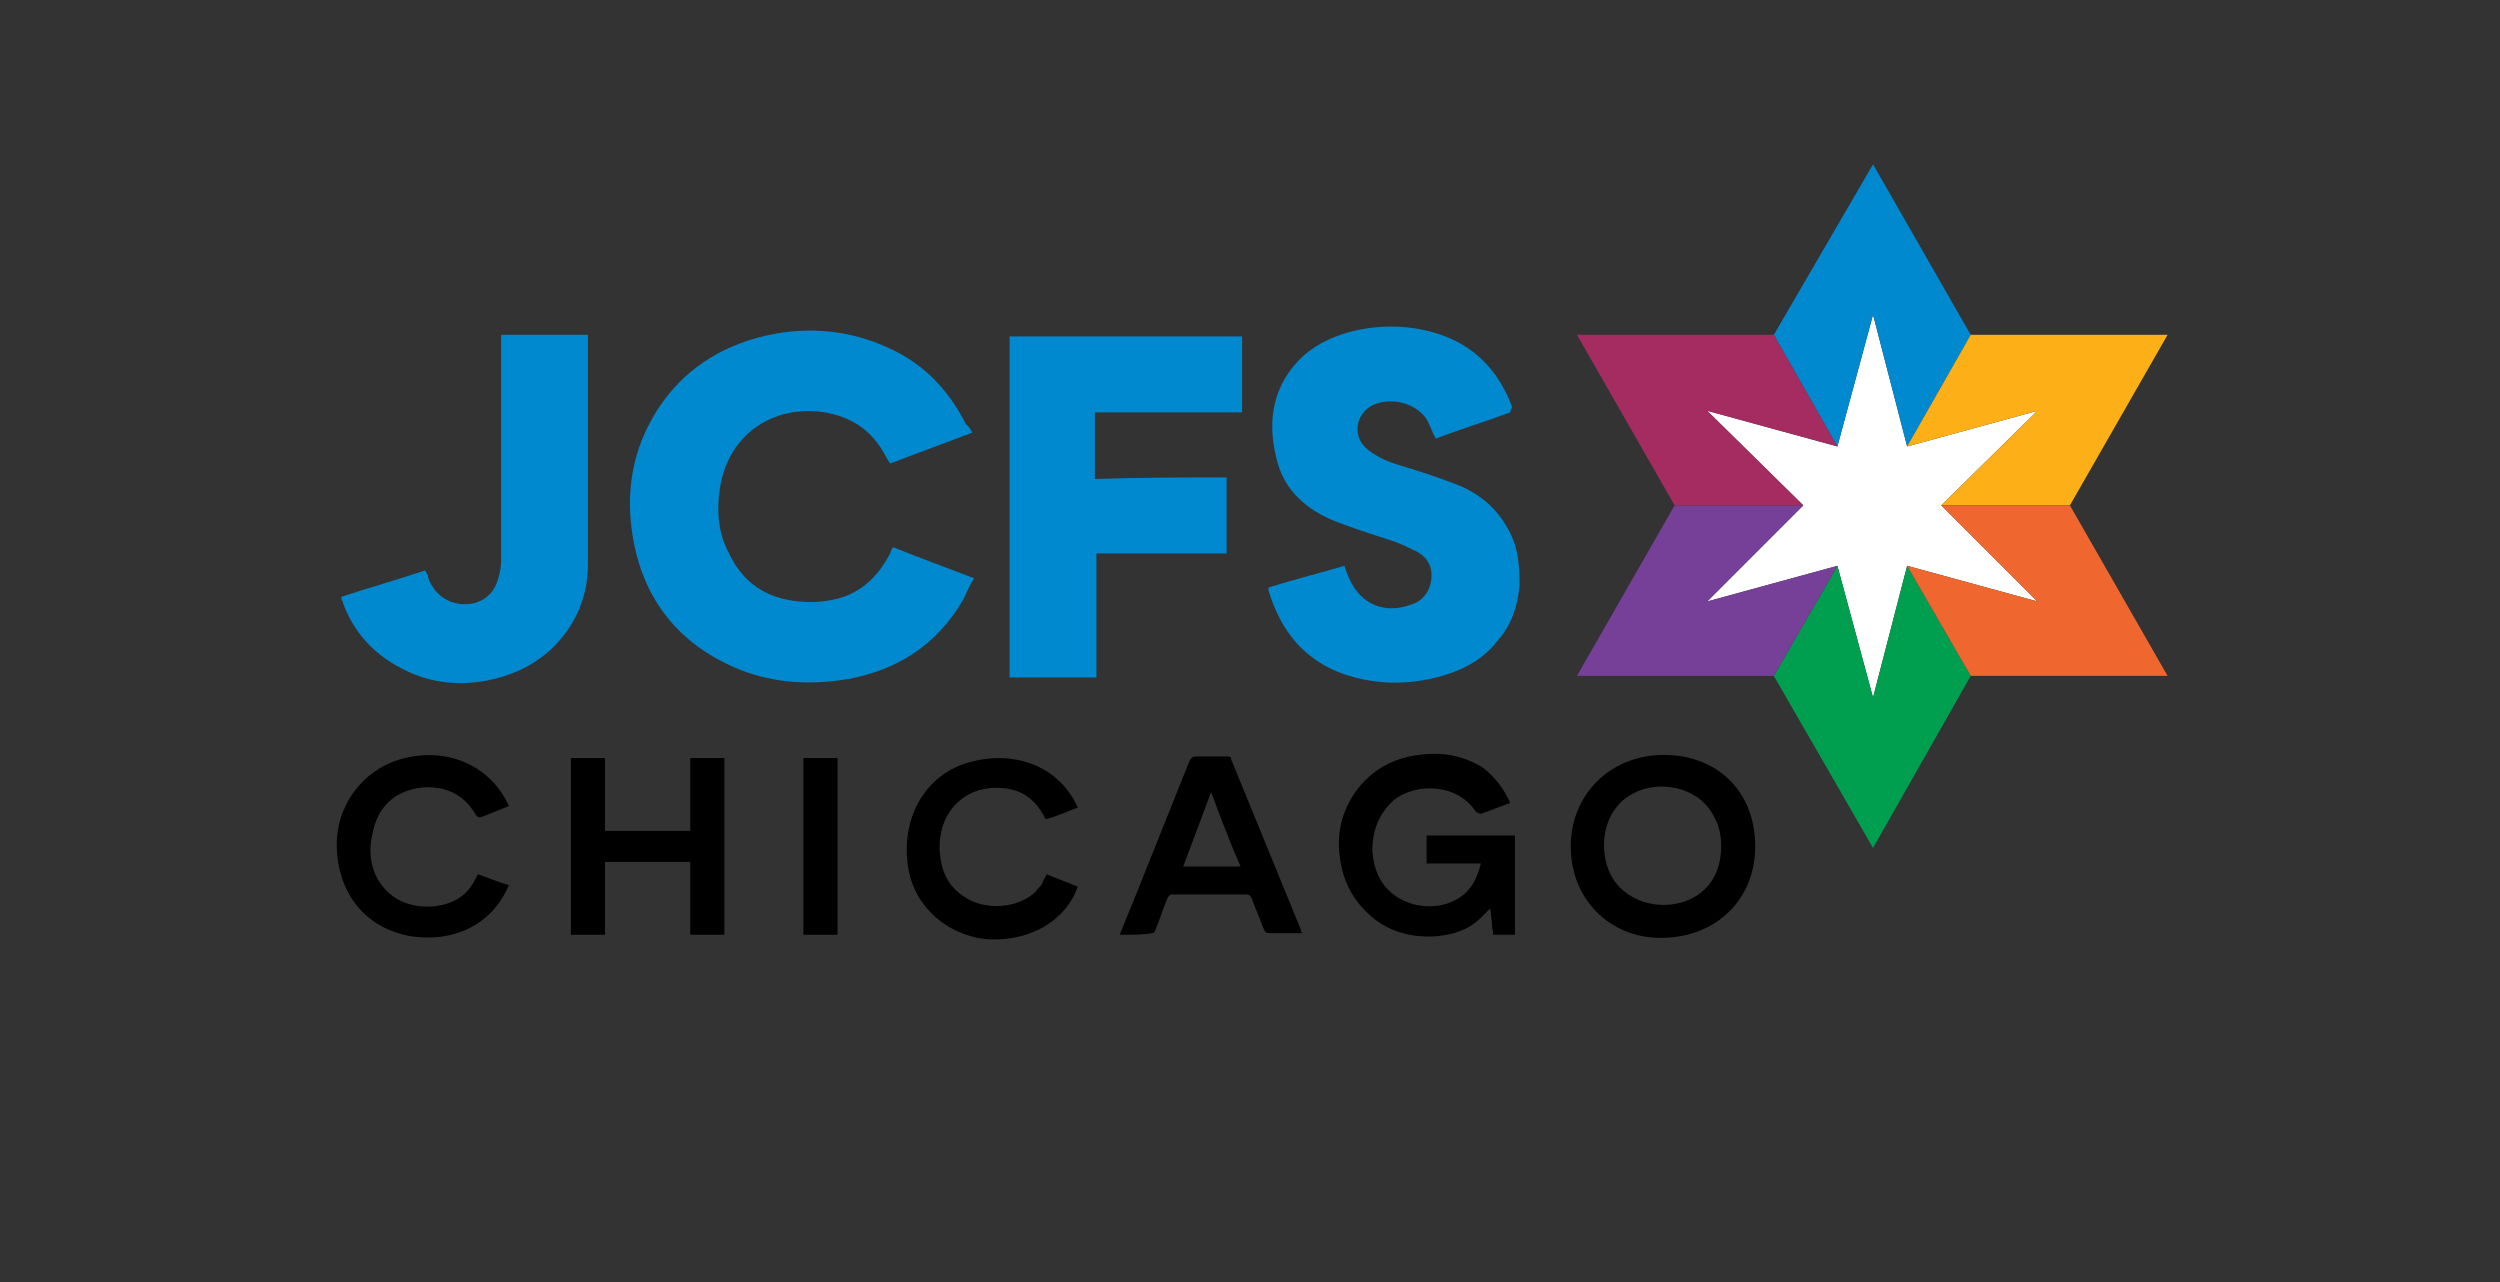 <?xml version="1.0" encoding="UTF-8"?>
<svg viewBox="0 0 117 60" version="1.1" xmlns="http://www.w3.org/2000/svg" xmlns:xlink="http://www.w3.org/1999/xlink" xmlns:sketch="http://www.bohemiancoding.com/sketch/ns">
    <rect x="0" y="0" width="117" height="60" fill="#333333" stroke="none"/>
    <g id="JCFS-Main" transform="translate(15.69, 7.69)" sketch:type="MSLayerGroup">
            <path d="M29.818,12.551 C28.512,13.059 27.278,13.494 25.973,14.002 C25.9,13.929 25.9,13.857 25.827,13.784 C25.392,12.914 24.739,12.188 23.724,11.825 C21.329,10.955 18.427,12.116 17.992,15.235 C17.847,16.251 17.92,17.267 18.427,18.21 C19.08,19.588 20.169,20.314 21.692,20.459 C22.418,20.531 23.143,20.459 23.796,20.241 C24.812,19.878 25.465,19.153 25.973,18.21 C25.973,18.137 26.045,18.065 26.045,17.992 C26.045,17.992 26.045,17.992 26.118,17.92 C27.351,18.427 28.584,18.863 29.89,19.371 C29.673,19.733 29.527,20.096 29.382,20.386 C28.149,22.49 26.335,23.651 24.014,24.086 C22.273,24.376 20.604,24.304 18.935,23.651 C16.251,22.563 14.582,20.604 14.002,17.847 C13.567,15.743 13.784,13.712 14.873,11.825 C15.961,9.939 17.629,8.706 19.733,8.125 C21.837,7.545 24.014,7.69 25.973,8.633 C27.569,9.359 28.729,10.592 29.527,12.188 C29.6,12.188 29.673,12.333 29.818,12.551 L29.818,12.551 Z" id="Shape" fill="#0089CF" sketch:type="MSShapeGroup"></path>
            <path d="M54.992,11.608 C53.831,12.043 52.598,12.406 51.51,12.841 C51.292,12.478 51.22,12.116 51.002,11.825 C50.422,11.1 49.261,10.882 48.463,11.318 C47.737,11.753 47.592,12.769 48.318,13.349 C48.68,13.639 49.116,13.857 49.551,14.002 C50.494,14.292 51.437,14.582 52.38,14.945 C53.541,15.38 54.412,16.106 54.992,17.267 C55.355,17.992 55.427,18.79 55.427,19.661 C55.355,20.604 55.065,21.547 54.412,22.273 C53.759,23.143 52.816,23.651 51.8,23.941 C50.276,24.376 48.753,24.376 47.229,23.869 C45.343,23.216 44.255,21.837 43.675,19.951 L43.675,19.878 L43.675,19.806 C44.835,19.443 45.996,19.153 47.229,18.79 C47.302,19.008 47.375,19.225 47.447,19.371 C48.027,20.676 49.188,21.039 50.349,20.604 C50.857,20.459 51.22,20.024 51.292,19.443 C51.365,18.863 51.147,18.427 50.639,18.137 C50.204,17.92 49.769,17.702 49.261,17.557 C48.39,17.267 47.447,16.976 46.576,16.614 C45.271,16.033 44.327,15.09 44.037,13.712 C43.602,11.971 43.892,10.302 45.271,8.996 C45.996,8.343 46.867,7.98 47.81,7.763 C49.188,7.473 50.639,7.545 51.945,8.053 C53.469,8.633 54.484,9.794 55.065,11.318 L55.065,11.39 C54.992,11.535 54.992,11.535 54.992,11.608 L54.992,11.608 Z" id="Shape" fill="#0089CF" sketch:type="MSShapeGroup"></path>
            <path d="M41.716,14.655 L41.716,18.21 L35.622,18.21 L35.622,24.014 L31.559,24.014 L31.559,8.053 L42.441,8.053 L42.441,11.608 L35.549,11.608 L35.549,14.727 C37.653,14.655 39.684,14.655 41.716,14.655 L41.716,14.655 Z" id="Shape" fill="#0089CF" sketch:type="MSShapeGroup"></path>
            <path d="M0.29,20.241 C1.596,19.806 2.902,19.443 4.208,19.008 C4.28,19.153 4.353,19.225 4.353,19.371 C4.716,20.314 5.586,20.749 6.529,20.531 C7.255,20.314 7.545,19.806 7.69,19.153 C7.763,18.863 7.763,18.573 7.763,18.355 L7.763,8.271 L7.763,7.98 L11.825,7.98 L11.825,8.125 L11.825,18.718 C11.825,20.241 11.245,21.62 10.084,22.708 C9.214,23.506 8.198,23.941 7.11,24.159 C5.949,24.376 4.788,24.304 3.7,23.869 C2.104,23.216 0.943,22.127 0.363,20.531 C0.363,20.459 0.363,20.459 0.29,20.386 C0.29,20.314 0.29,20.314 0.29,20.241 L0.29,20.241 Z" id="Shape" fill="#0089CF" sketch:type="MSShapeGroup"></path>
            <path d="M54.992,29.89 C54.557,30.035 54.049,30.253 53.614,30.398 C53.541,30.398 53.469,30.325 53.396,30.325 C52.525,28.947 50.567,28.947 49.551,29.745 C48.825,30.398 48.535,31.196 48.535,32.139 C48.608,33.01 48.898,33.735 49.624,34.243 C50.567,34.896 51.945,34.896 52.816,34.171 C53.251,33.808 53.469,33.3 53.614,32.72 L51.075,32.72 L51.075,31.414 L55.21,31.414 L55.21,36.057 L54.194,36.057 C54.122,35.622 54.122,35.259 54.049,34.824 C53.904,34.969 53.759,35.114 53.614,35.259 C53.033,35.839 52.308,36.057 51.51,36.129 C50.349,36.202 49.261,35.912 48.39,35.114 C47.592,34.388 47.157,33.518 47.012,32.429 C46.867,31.341 47.084,30.325 47.737,29.382 C48.463,28.367 49.478,27.786 50.712,27.641 C51.727,27.496 52.743,27.641 53.686,28.222 C54.267,28.657 54.702,29.237 54.992,29.89 L54.992,29.89 Z" id="Shape" fill="#000000" sketch:type="MSShapeGroup"></path>
            <path d="M57.822,31.922 C57.822,29.455 59.708,27.641 62.175,27.641 C64.714,27.641 66.455,29.382 66.455,31.922 C66.455,34.388 64.641,36.202 62.029,36.202 C59.635,36.202 57.822,34.388 57.822,31.922 L57.822,31.922 Z M64.859,31.922 C64.859,31.414 64.786,30.978 64.496,30.471 C63.771,29.092 61.884,28.802 60.724,29.455 C59.2,30.253 59.055,32.357 59.853,33.518 C60.506,34.461 61.812,34.896 63.045,34.533 C64.206,34.171 64.859,33.227 64.859,31.922 L64.859,31.922 Z" id="Shape" fill="#000000" sketch:type="MSShapeGroup"></path>
            <path d="M18.21,36.057 L16.614,36.057 L16.614,32.647 L12.624,32.647 L12.624,36.057 L11.027,36.057 L11.027,27.786 L12.624,27.786 L12.624,31.196 L16.614,31.196 L16.614,27.786 L18.21,27.786 L18.21,36.057 L18.21,36.057 Z" id="Shape" fill="#000000" sketch:type="MSShapeGroup"></path>
            <path d="M36.71,36.057 C36.927,35.549 37.145,34.969 37.363,34.461 C38.233,32.284 39.104,30.108 39.975,27.931 C40.047,27.786 40.12,27.714 40.265,27.714 L41.716,27.714 C41.861,27.714 41.933,27.714 41.933,27.859 C43.022,30.543 44.11,33.155 45.198,35.839 C45.198,35.912 45.198,35.912 45.271,35.984 L43.892,35.984 C43.529,35.984 43.529,35.984 43.384,35.622 C43.239,35.186 43.022,34.751 42.876,34.316 C42.804,34.243 42.804,34.171 42.659,34.171 L39.176,34.171 C39.031,34.171 39.031,34.243 38.959,34.316 C38.741,34.824 38.596,35.331 38.378,35.839 C38.378,35.912 38.306,35.984 38.233,35.984 C37.798,36.057 37.29,36.057 36.71,36.057 L36.71,36.057 Z M40.99,29.382 C40.555,30.543 40.12,31.704 39.684,32.865 L42.369,32.865 C41.861,31.704 41.425,30.543 40.99,29.382 L40.99,29.382 Z" id="Shape" fill="#000000" sketch:type="MSShapeGroup"></path>
            <path d="M8.125,33.735 C7.327,35.622 5.514,36.42 3.555,36.129 C1.451,35.767 0.145,34.171 0.073,31.994 C-9.71445147e-17,29.963 1.378,28.222 3.265,27.786 C5.369,27.278 7.327,28.222 8.125,30.035 C7.763,30.18 7.4,30.325 7.037,30.471 C6.675,30.616 6.675,30.616 6.457,30.253 C5.876,29.382 5.006,29.092 4.063,29.165 C2.757,29.31 1.959,30.108 1.741,31.341 C1.451,32.502 1.814,33.735 2.902,34.388 C3.918,34.969 5.441,34.824 6.167,34.025 C6.384,33.808 6.529,33.518 6.675,33.227 C7.11,33.373 7.618,33.59 8.125,33.735 L8.125,33.735 Z" id="Shape" fill="#000000" sketch:type="MSShapeGroup"></path>
            <path d="M33.3,33.227 C33.808,33.445 34.243,33.59 34.751,33.808 C34.243,35.259 32.72,36.347 30.616,36.275 C28.584,36.129 26.916,34.606 26.771,32.575 C26.553,30.253 27.859,28.367 29.89,27.931 C31.994,27.424 33.953,28.294 34.751,30.108 C34.316,30.253 33.88,30.471 33.373,30.616 C33.227,30.688 33.227,30.616 33.155,30.471 C32.792,29.818 32.284,29.382 31.559,29.237 C29.673,28.875 28.149,30.18 28.294,32.212 C28.367,33.082 28.657,33.735 29.382,34.243 C30.398,34.969 31.994,34.824 32.792,34.025 C32.865,33.88 33.01,33.808 33.082,33.663 C33.155,33.445 33.227,33.373 33.3,33.227 L33.3,33.227 Z" id="Shape" fill="#000000" sketch:type="MSShapeGroup"></path>
            <path d="M21.91,27.786 L23.506,27.786 L23.506,36.057 L21.91,36.057 L21.91,27.786 L21.91,27.786 Z" id="Shape" fill="#000000" sketch:type="MSShapeGroup"></path>
            <g id="Group" transform="translate(63.843, 6.529)" fill="#FFFFFF" sketch:type="MSShapeGroup">
                <path d="M9.722,12.261 L15.816,13.929 L11.318,9.431 L15.816,5.006 L9.722,6.675 L8.125,0.508 L6.457,6.675 L0.363,5.006 L4.861,9.431 L0.363,13.929 L6.457,12.261 L6.457,12.261 L8.125,18.427 L9.722,12.261 L9.722,12.261 Z" id="Shape"></path>
            </g>
            <g id="Group" transform="translate(58.039, 0)" sketch:type="MSShapeGroup">
                <path d="M13.929,24.957 L12.261,18.79 L9.286,23.941 L13.929,31.994 L18.5,23.941 L15.525,18.79 L13.929,24.957 Z" id="Shape" fill="#009F4F"></path>
                <path d="M12.261,18.79 L6.167,20.459 L10.665,15.961 L10.665,15.961 L4.643,15.961 L0.073,23.941 L9.286,23.941 L12.261,18.79 L12.261,18.79 Z" id="Shape" fill="#763F98"></path>
                <path d="M12.261,13.204 L13.929,7.037 L15.525,13.204 L15.525,13.204 L18.5,7.98 L13.929,0 L9.286,7.98 L12.261,13.204 L12.261,13.204 Z" id="Shape" fill="#0089CF"></path>
                <path d="M18.5,7.98 L15.525,13.204 L21.62,11.535 L17.122,15.961 L23.143,15.961 L27.714,7.98 L18.5,7.98 Z" id="Shape" fill="#FCAF17"></path>
                <path d="M23.143,15.961 L17.122,15.961 L21.62,20.459 L15.525,18.79 L15.525,18.79 L18.5,23.941 L27.714,23.941 L23.143,15.961 Z" id="Shape" fill="#EF662F"></path>
                <path d="M6.167,11.535 L12.261,13.204 L12.261,13.204 L9.286,7.98 L0.073,7.98 L4.643,15.961 L10.665,15.961 L6.167,11.535 Z" id="Shape" fill="#A42C60"></path>
            </g>
        </g>
</svg>
